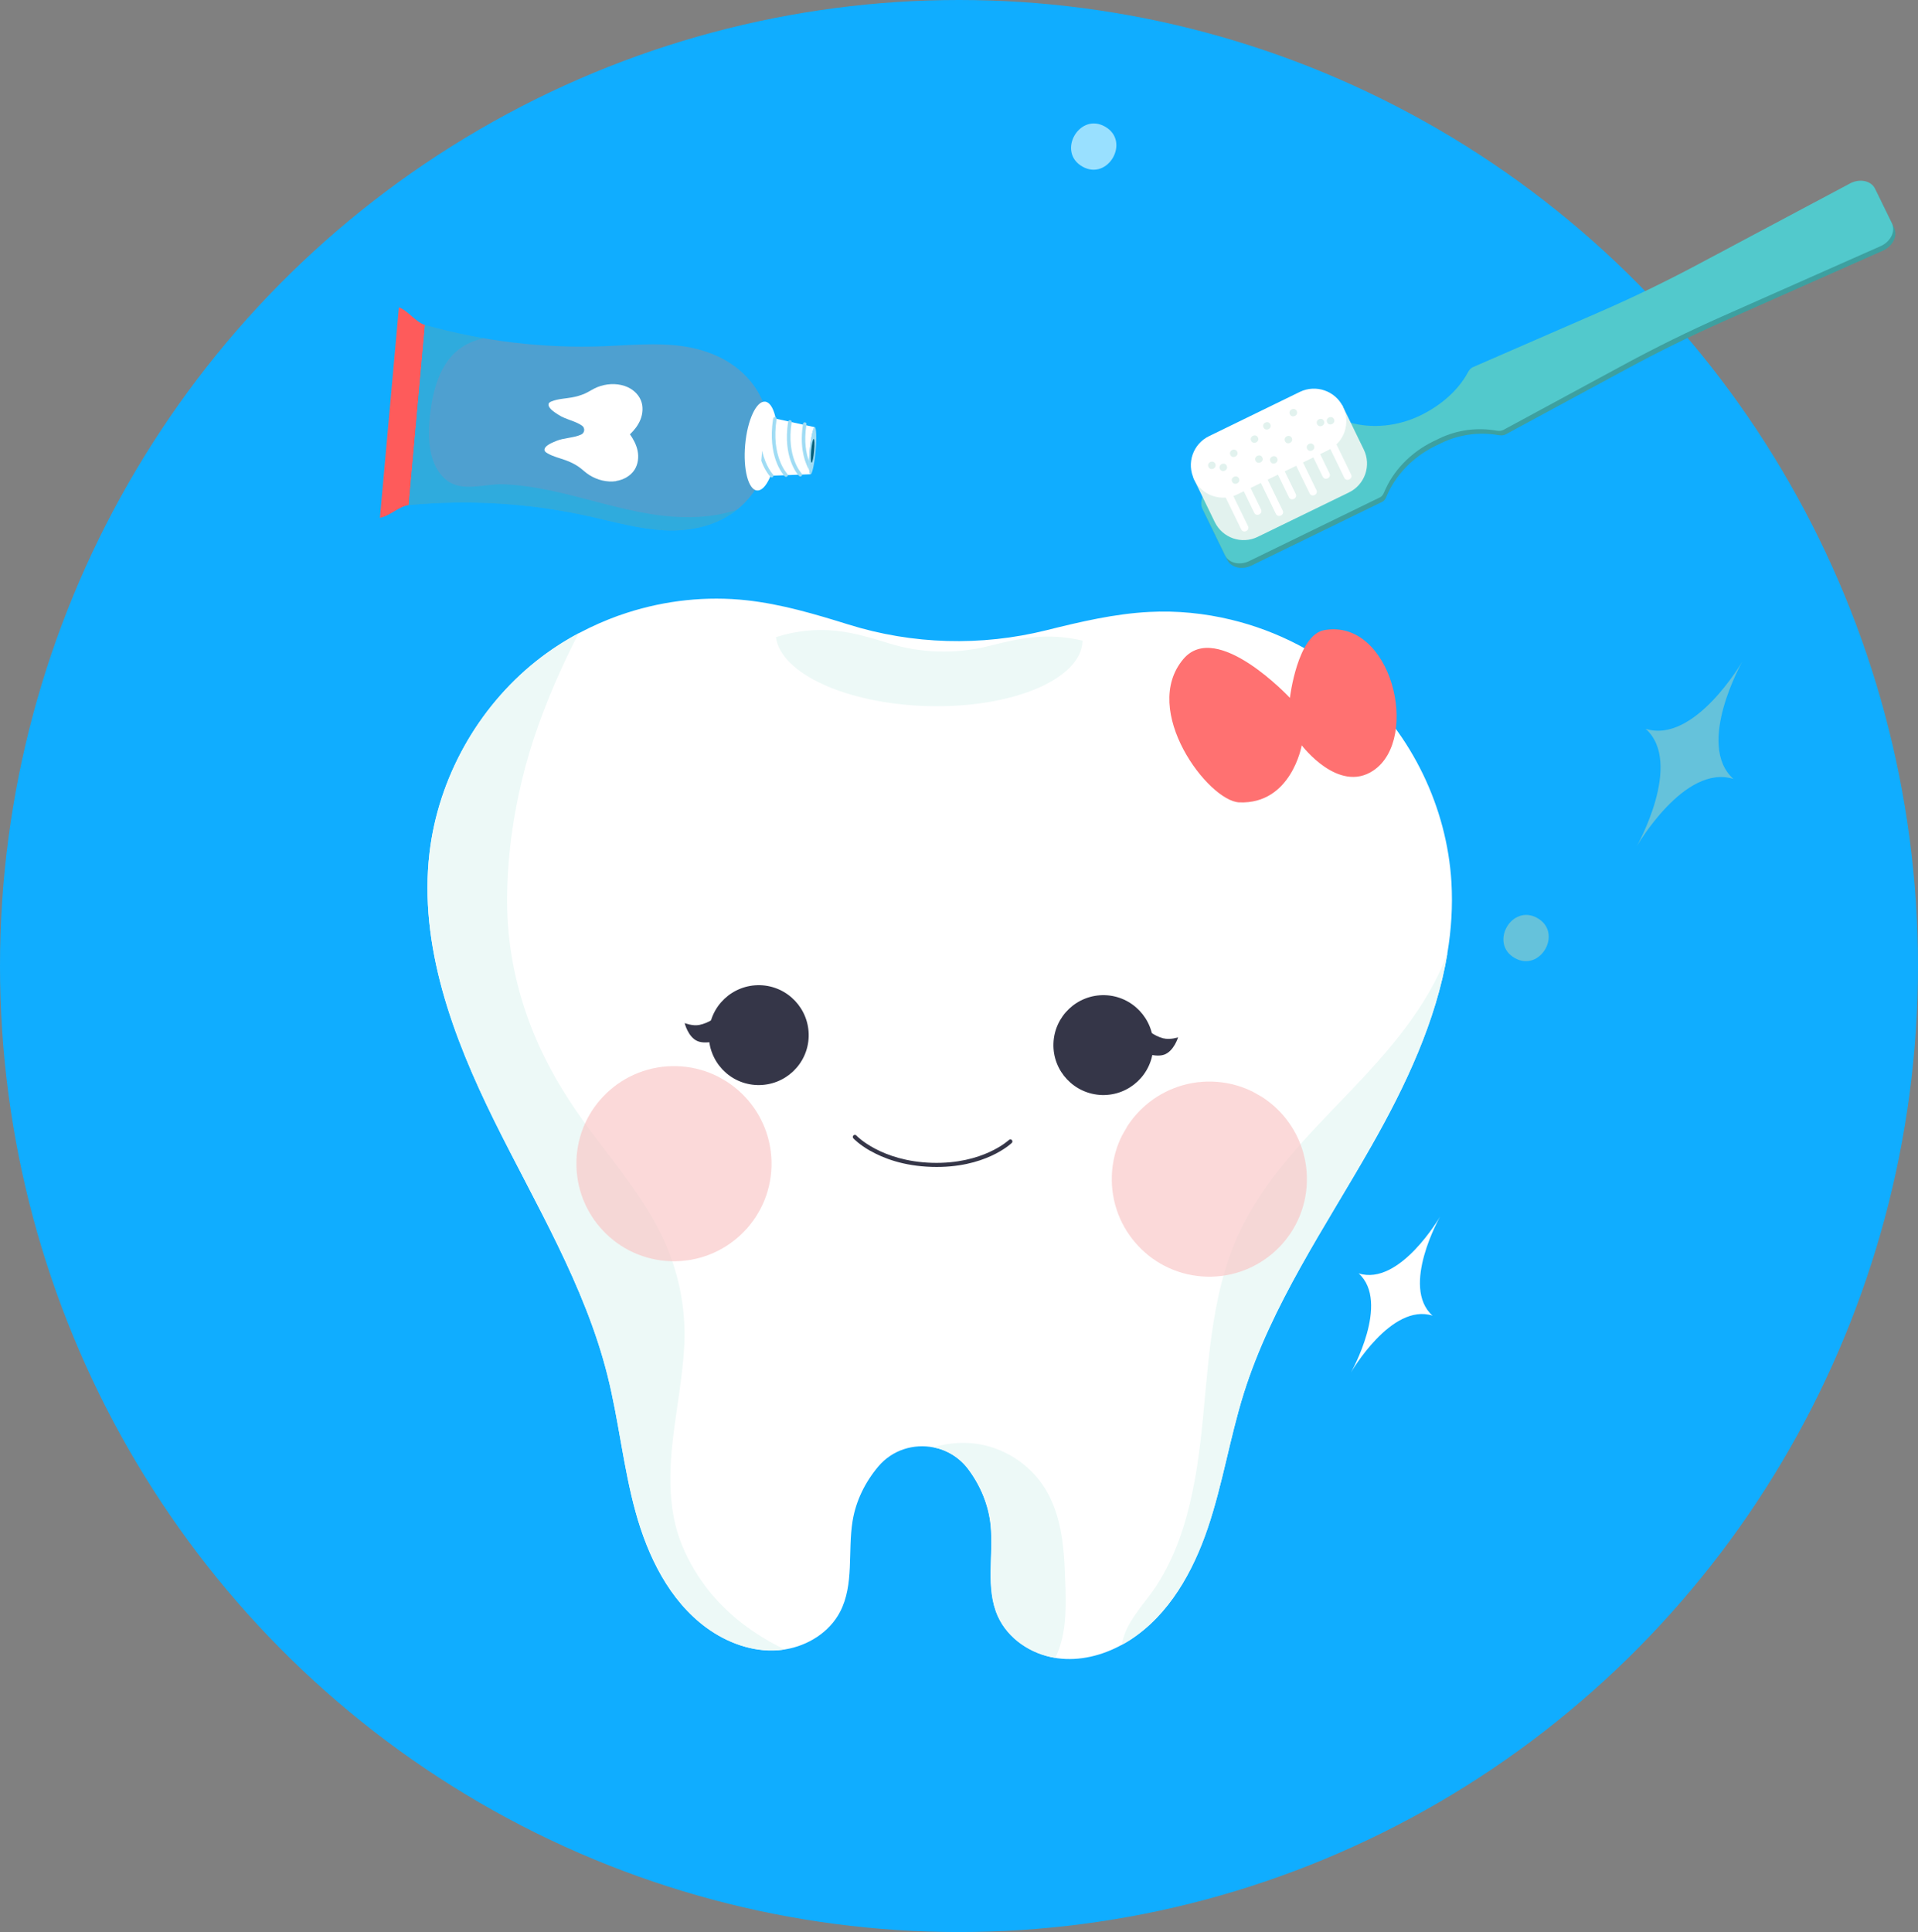<svg xmlns="http://www.w3.org/2000/svg" xmlns:xlink="http://www.w3.org/1999/xlink" viewBox="0 0 277 279"><rect x="0" y="0" width="277" height="279" fill="#808080" stroke="none"/><defs><clipPath id="clippath"><rect x="83.24" y="153.95" width="28.18" height="28.18" transform="translate(-96.86 169.17) rotate(-60.25)" style="fill:none;"></rect></clipPath><clipPath id="clippath-1"><rect x="160.56" y="156.19" width="28.18" height="28.18" transform="translate(-59.84 237.43) rotate(-60.25)" style="fill:none;"></rect></clipPath><clipPath id="clippath-2"><rect x="89.98" y="59.77" width="2.23" height="4.12" transform="translate(-17.04 82.52) rotate(-45)" style="fill:none;"></rect></clipPath><clipPath id="clippath-3"><rect x="80.66" y="58.8" width="9.59" height="12.7" transform="translate(-21.04 79.51) rotate(-45)" style="fill:none;"></rect></clipPath><clipPath id="clippath-4"><rect x="60.3" y="42" width="33.04" height="50.72" transform="translate(-25.13 74.05) rotate(-45)" style="fill:none;"></rect></clipPath></defs><g style="fill:none; isolation:isolate;"><g id="_&#x30EC;&#x30A4;&#x30E4;&#x30FC;_1"><ellipse cx="138.5" cy="139.5" rx="138.5" ry="139.5" style="fill:#10adff;"></ellipse><path d="m159.6,18.29c3.71,2.12.42,7.88-3.29,5.76-3.71-2.12-.42-7.88,3.29-5.76" style="fill:#99e0ff;"></path><path d="m196.2,183.87c4.66,4.18-1.1,14.34-1.1,14.34,0,0,5.83-10.12,11.79-8.22-4.66-4.17,1.1-14.33,1.1-14.33,0,0-5.83,10.12-11.79,8.22" style="fill:#fff;"></path><path d="m209.04,137.66h0c-1.62,9.76-6.04,19.14-10.98,27.82-6.65,11.7-14.44,22.96-18.46,35.81-1.99,6.38-3.03,13.04-5.17,19.37-2.14,6.33-5.61,12.53-11.22,16.16-.38.25-.78.48-1.19.7-2.83,1.55-6.09,2.37-9.27,1.95-.12-.02-.25-.04-.37-.06-3.51-.56-6.8-2.75-8.27-5.99-1.83-4.06-.6-8.78-1.05-13.2-.31-2.94-1.48-5.71-3.23-8.05-1.28-1.71-3.08-2.77-4.99-3.15h0c-2.86-.57-5.96.33-8.01,2.77-1.89,2.25-3.22,4.94-3.7,7.86-.71,4.39.25,9.18-1.81,13.12-1.53,2.93-4.62,4.87-7.9,5.41-.36.06-.71.11-1.08.14-3.66.26-7.32-1.08-10.29-3.24-5.39-3.94-8.5-10.33-10.27-16.78-1.77-6.45-2.41-13.15-4.04-19.64-3.27-13.05-10.4-24.74-16.36-36.81-5.96-12.06-10.92-25.32-9.35-38.69,1.27-10.76,6.93-20.93,15.41-27.68,3.16-2.51,6.69-4.53,10.42-6.02.89-.36,1.8-.69,2.72-.98,5.56-1.79,11.48-2.43,17.28-1.79,4.99.55,9.84,1.99,14.66,3.49,9.28,2.9,19.17,3.18,28.61.83,4.9-1.22,9.82-2.38,14.84-2.64,3.99-.21,8,.19,11.87,1.13,6.65,1.61,12.9,4.83,17.99,9.39,8.08,7.22,13.14,17.7,13.79,28.52.2,3.46-.02,6.88-.59,10.26" style="fill:#fff;"></path><path d="m156.34,92.53v.02c-.16,5.55-10.21,9.77-22.45,9.41-11.69-.34-21.15-4.72-21.83-9.95,2.82-.91,5.82-1.23,8.77-.91,2.53.28,4.99,1.01,7.44,1.77,4.71,1.47,9.73,1.62,14.52.42,2.49-.62,4.99-1.21,7.53-1.34,2.02-.11,4.06.1,6.03.57" style="fill:#edf9f7;"></path><path d="m209.04,137.67c-1.62,9.75-6.04,19.13-10.98,27.81-6.65,11.7-14.44,22.96-18.46,35.81-1.99,6.38-3.03,13.04-5.17,19.37-2.14,6.33-5.61,12.54-11.22,16.16-.38.25-.78.48-1.19.7.14-.93.47-1.84.9-2.67,1.11-2.13,2.82-3.89,4.12-5.9,1.32-2.04,2.37-4.24,3.21-6.51,1.7-4.62,2.56-9.49,3.13-14.37,1.18-10.04,1.22-20.52,5.51-29.88,3.62-7.88,9.87-14.08,15.79-20.26,5.77-6.03,11.42-12.37,14.36-20.26" style="fill:#edf9f7;"></path><path d="m101.87,229.06c-1.57-2.1-2.82-4.34-3.71-6.81-1.04-2.87-1.36-5.95-1.34-8.99.04-6.43,1.72-12.72,2.01-19.14.24-5.43-.88-10.71-3.23-15.61-2.6-5.41-6.37-9.96-9.96-14.72-3.57-4.74-6.68-9.75-8.85-15.29-2.14-5.47-3.4-11.24-3.53-17.13-.14-6.22.64-12.46,2.07-18.5,1.33-5.62,3.34-11.01,5.73-16.26.79-1.73,1.62-3.48,2.54-5.19-2.17,1.16-4.23,2.5-6.16,4.04-8.47,6.75-14.14,16.92-15.41,27.68-1.57,13.36,3.39,26.62,9.35,38.69,5.97,12.06,13.09,23.76,16.36,36.81,1.63,6.49,2.27,13.19,4.04,19.64,1.77,6.45,4.88,12.84,10.27,16.78,2.97,2.16,6.63,3.51,10.29,3.24.33-.02.66-.07.99-.12-4.43-2.1-8.51-5.18-11.46-9.11" style="fill:#edf9f7;"></path><path d="m153.89,232.1c-.04,2.5-.36,5.07-1.49,7.3-3.51-.56-6.8-2.75-8.27-5.99-1.83-4.06-.6-8.78-1.05-13.21-.31-2.94-1.48-5.71-3.23-8.05-1.28-1.71-3.08-2.77-4.99-3.15,2.53-.78,5.25-.86,7.8-.17,2.83.76,5.41,2.44,7.26,4.71,1.97,2.42,2.97,5.42,3.44,8.47.24,1.61.36,3.23.42,4.86.08,1.73.15,3.48.12,5.22" style="fill:#edf9f7;"></path><g style="fill:none; opacity:.67;"><g style="clip-path:url(#clippath); fill:none;"><path d="m111.42,168.45c-.22,7.78-6.71,13.9-14.49,13.68-7.78-.22-13.9-6.71-13.68-14.49.22-7.78,6.71-13.9,14.49-13.68s13.9,6.71,13.68,14.49" style="fill:#f9c7c7;"></path></g></g><g style="fill:none; opacity:.67;"><g style="clip-path:url(#clippath-1); fill:none;"><path d="m188.74,170.68c-.22,7.78-6.71,13.9-14.49,13.68s-13.9-6.71-13.68-14.49c.22-7.78,6.71-13.9,14.49-13.68s13.9,6.71,13.68,14.49" style="fill:#f9c7c7;"></path></g></g><path d="m168.02,149.94c.96.25,2.12-.14,2.12-.14,0,0-.6,2-2.01,2.5-1.51.53-3.95-.68-3.95-.68,0,0,.43-2.16,1.31-2.76.34-.23,1.01.69,2.53,1.09" style="fill:#353648;"></path><path d="m152.14,150.71c-.12,3.98,3.02,7.3,7,7.42,3.98.11,7.3-3.02,7.42-7,.11-3.98-3.02-7.3-7-7.42-3.98-.11-7.3,3.02-7.42,7" style="fill:#353648;"></path><path d="m100.99,148.01c-.97.19-2.11-.27-2.11-.27,0,0,.48,2.03,1.87,2.61,1.48.61,3.98-.45,3.98-.45,0,0-.3-2.18-1.15-2.83-.33-.25-1.05.63-2.59.94" style="fill:#353648;"></path><path d="m116.79,149.69c-.11,3.98-3.43,7.11-7.42,7-3.98-.11-7.11-3.43-7-7.42.11-3.98,3.43-7.11,7.42-7,3.98.12,7.11,3.44,7,7.42" style="fill:#353648;"></path><path d="m125.66,166.18c-1.57-.9-2.36-1.73-2.42-1.8-.11-.12-.1-.31.02-.42.12-.11.31-.11.42.02.03.04,3.55,3.72,10.93,3.94,7.37.21,11.06-3.27,11.1-3.3.12-.11.31-.11.42,0,.11.12.11.31,0,.42-.16.15-3.89,3.69-11.53,3.47-4.13-.12-7.07-1.27-8.92-2.33" style="fill:#353648;"></path><path d="m186.29,100.78s-10.54-11.3-15.37-5.63c-6.3,7.41,3.59,20.55,8.06,20.72,7.52.3,9.02-8.24,9.02-8.24,0,0,5.31,7.04,10.36,3.63,6.82-4.61,2.59-21.98-7.1-20.27-3.89.69-4.97,9.78-4.97,9.78" style="fill:#ff7171;"></path><path d="m175.49,70.9l18.88-9.19c.27-.13.6-.12.95-.02,3.19.89,6.86.55,10.16-1.05h0c2.91-1.42,5.44-3.59,6.85-6.23.17-.32.39-.58.69-.72l18.28-7.96c4.77-2.08,9.45-4.34,14.04-6.78l22.28-11.86c1.38-.67,2.95-.3,3.49.81l2.44,5c.54,1.12-.14,2.58-1.51,3.25l-23.07,10.23c-4.75,2.11-9.42,4.4-14,6.88l-17.54,9.48c-.29.14-.64.16-.99.1-2.69-.48-5.63-.15-8.3,1.15l-.83.4c-3.3,1.61-5.83,4.29-7.09,7.35-.14.34-.33.6-.6.73l-18.88,9.2c-1.38.67-2.94.3-3.49-.81l-3.26-6.7c-.54-1.12.14-2.58,1.51-3.25" style="fill:#3da0a0;"></path><path d="m175.17,70.24l18.88-9.19c.27-.13.6-.12.95-.02,3.19.89,6.86.55,10.16-1.05h0c2.91-1.42,5.44-3.59,6.85-6.23.17-.32.39-.58.69-.72l18.28-7.96c4.77-2.08,9.45-4.34,14.04-6.78l22.28-11.86c1.38-.67,2.95-.3,3.49.81l2.44,5c.54,1.12-.14,2.58-1.51,3.25l-23.07,10.23c-4.75,2.11-9.42,4.4-14,6.88l-17.54,9.49c-.29.14-.64.16-.99.1-2.69-.48-5.63-.15-8.3,1.15l-.83.4c-3.3,1.61-5.83,4.29-7.09,7.35-.14.34-.33.6-.6.73l-18.88,9.2c-1.38.67-2.94.3-3.49-.81l-3.26-6.7c-.54-1.12.14-2.58,1.51-3.25" style="fill:#52c9cc;"></path><path d="m172.31,68.96l21.52-10.48,3.13,6.44c1.12,2.3.16,5.07-2.14,6.19l-13.19,6.42c-2.3,1.12-5.07.16-6.19-2.14l-3.13-6.44Z" style="fill:#e2f2ee;"></path><path d="m193.96,58.75v.03c1.14,2.31.17,5.11-2.14,6.23l-13.13,6.39c-2.31,1.12-5.11.16-6.23-2.15v-.03c-1.14-2.31-.17-5.11,2.14-6.23l13.13-6.4c2.31-1.12,5.11-.15,6.23,2.15" style="fill:#fff;"></path><path d="m175.71,69.16l3.55,7.3c.31.63,1.29.15.98-.48l-3.55-7.3c-.31-.63-1.29-.15-.98.48" style="fill:#fff;"></path><path d="m179.18,70.02l1.96,4.03c.31.63,1.29.15.98-.48l-1.96-4.03c-.31-.63-1.29-.15-.98.48" style="fill:#fff;"></path><path d="m180.72,66.91l3.55,7.3c.31.63,1.29.15.98-.48l-3.55-7.3c-.31-.63-1.29-.15-.98.48" style="fill:#fff;"></path><path d="m184.19,67.78l1.96,4.03c.31.63,1.29.15.98-.48l-1.96-4.03c-.31-.63-1.29-.15-.98.48" style="fill:#fff;"></path><path d="m185.59,63.95l3.55,7.3c.31.63,1.29.15.98-.48l-3.55-7.29c-.31-.63-1.29-.15-.98.48" style="fill:#fff;"></path><path d="m189.07,64.81l1.96,4.03c.31.63,1.29.15.98-.48l-1.96-4.03c-.31-.63-1.29-.15-.98.48" style="fill:#fff;"></path><path d="m190.6,61.7l3.55,7.3c.31.63,1.29.15.98-.48l-3.55-7.29c-.31-.63-1.29-.15-.98.48" style="fill:#fff;"></path><path d="m177.95,69.57c.31.63,1.29.15.98-.48-.31-.63-1.29-.15-.98.48" style="fill:#e2f2ee;"></path><path d="m174.53,67.44c.31.63,1.29.15.98-.48-.31-.63-1.29-.15-.98.48" style="fill:#e2f2ee;"></path><path d="m177.69,65.7c.31.63,1.29.15.98-.48-.31-.63-1.29-.15-.98.48" style="fill:#e2f2ee;"></path><path d="m176.18,67.73c.31.63,1.29.15.98-.48-.31-.63-1.29-.15-.98.48" style="fill:#e2f2ee;"></path><path d="m181.33,66.54c.31.63,1.29.15.98-.48-.31-.63-1.29-.15-.98.48" style="fill:#e2f2ee;"></path><path d="m183.47,66.65c.31.63,1.29.15.98-.48-.31-.63-1.29-.15-.98.48" style="fill:#e2f2ee;"></path><path d="m185.58,63.72c.31.63,1.29.15.98-.48-.31-.63-1.29-.15-.98.48" style="fill:#e2f2ee;"></path><path d="m182.48,61.74c.31.63,1.29.15.98-.48-.31-.63-1.29-.15-.98.48" style="fill:#e2f2ee;"></path><path d="m180.69,63.65c.31.63,1.29.15.98-.48-.31-.63-1.29-.15-.98.48" style="fill:#e2f2ee;"></path><path d="m186.29,59.83c.31.63,1.29.15.98-.48-.31-.63-1.29-.15-.98.48" style="fill:#e2f2ee;"></path><path d="m190.22,61.26c.31.63,1.29.15.98-.48-.31-.63-1.29-.15-.98.48" style="fill:#e2f2ee;"></path><path d="m191.67,61c.31.63,1.29.15.98-.48-.31-.63-1.29-.15-.98.48" style="fill:#e2f2ee;"></path><path d="m188.78,64.82c.31.63,1.29.15.98-.48-.31-.63-1.29-.15-.98.48" style="fill:#e2f2ee;"></path><path d="m222.04,132.58c3.71,2.12.42,7.88-3.29,5.76-3.71-2.12-.42-7.88,3.29-5.76" style="fill:#65c2db;"></path><path d="m237.66,105.24c5.53,4.95-1.3,17.01-1.3,17.01,0,0,6.91-12.01,13.99-9.76-5.53-4.95,1.3-17,1.3-17,0,0-6.92,12-13.99,9.75" style="fill:#65c2db;"></path><path d="m61.38,46.93c-1.31-.37-2.48-2.11-3.77-2.54l-2.74,30.38c1.35-.19,2.82-1.7,4.17-1.83l2.35-26.01Z" style="fill:#fe5b5b;"></path><path d="m85.01,74.54c3.64.81,7.25,1.86,10.96,2.04,3.71.18,7.62-.6,10.69-3.15,2.49-2.06,4.31-5.45,4.49-8.9.44-3.43-.74-7.09-2.83-9.56-2.57-3.05-6.27-4.52-9.96-5.01-3.69-.49-7.43-.1-11.15.04-8.71.33-17.43-.71-25.84-3.07l-2.35,26.01c8.7-.82,17.46-.29,25.97,1.6" style="fill:#4ea0d0;"></path><path d="m88.97,69.46c1.07-.16,2.11-.73,2.69-1.65.5-.8.61-1.81.42-2.74-.18-.85-.59-1.64-1.1-2.35.63-.6,1.18-1.3,1.51-2.11.35-.88.43-1.89.08-2.77-.4-1.01-1.32-1.76-2.35-2.1-1.28-.43-2.71-.33-3.96.17-.62.25-1.16.64-1.76.91-.62.28-1.28.46-1.95.58-.96.17-1.94.19-2.86.55-.23.09-.5.21-.47.53.04.57,1.02,1.15,1.45,1.43,1.02.67,2.39.86,3.39,1.56.46.33.4,1.04-.12,1.28-1.11.51-2.48.46-3.61.93-.47.2-1.54.6-1.68,1.15-.08.31.16.47.37.6.84.51,1.81.71,2.72,1.05.64.24,1.26.53,1.82.92.55.38,1,.86,1.57,1.21,1.14.71,2.53,1.07,3.87.87" style="fill:#fff;"></path><g style="fill:none; opacity:.1;"><g style="clip-path:url(#clippath-2); fill:none;"><path d="m90.43,59.58c-.25.87-.21,1.84.13,2.73.25.66.67,1.26,1.2,1.75-.21-.48-.48-.93-.79-1.35.09-.09.18-.18.27-.27-.09-.11-.17-.23-.24-.35-.45-.72-.67-1.62-.57-2.52"></path></g></g><g style="fill:none; opacity:.1;"><g style="clip-path:url(#clippath-3); fill:none;"><path d="m88.97,69.46c1.07-.16,2.11-.73,2.69-1.65.5-.8.61-1.81.42-2.74,0-.03-.02-.07-.02-.1-.28,1.08-.88,2.08-1.79,2.72-1.05.74-2.52.92-3.66.31-.56-.3-1.01-.77-1.52-1.15-.7-.5-1.52-.82-2.37-.92-.3-.04-.6-.04-.88-.13-.29-.08-.57-.25-.7-.51-.21-.4,0-.92.35-1.21.35-.28.82-.38,1.27-.43.45-.05.91-.07,1.34-.22.43-.16.82-.49.9-.93.08-.41-.13-.83-.44-1.11-.31-.28-.71-.44-1.1-.58-.68-.23-1.38-.41-2.09-.53.89.4,1.89.63,2.67,1.18.46.33.4,1.04-.12,1.28-1.11.51-2.48.46-3.61.93-.47.2-1.54.6-1.68,1.15-.08.31.16.47.37.6.84.51,1.81.71,2.72,1.05.64.24,1.26.53,1.82.92.55.38,1,.86,1.57,1.21,1.14.71,2.53,1.07,3.87.87"></path></g></g><path d="m109.33,70.83c-1.26-.11-2.03-3.08-1.71-6.62.32-3.54,1.6-6.32,2.87-6.21,1.26.11,2.03,3.08,1.71,6.62-.32,3.54-1.6,6.32-2.87,6.21" style="fill:#fff;"></path><path d="m117.06,68.5c-.23-.02-.29-1.56-.12-3.44.17-1.88.5-3.39.73-3.37.23.02.29,1.56.12,3.44-.17,1.88-.5,3.39-.73,3.37" style="fill:#a0dcf4;"></path><path d="m117.06,68.5c-.23-.02-.29-1.56-.12-3.44.17-1.88.5-3.39.73-3.37l-7.13-1.56-.78,8.62,7.29-.26Z" style="fill:#fff;"></path><path d="m117.21,66.81c-.12-.01-.14-.79-.06-1.73.09-.95.25-1.7.37-1.69.12.01.14.79.06,1.73-.09.95-.25,1.7-.37,1.69" style="fill:#005e7a;"></path><path d="m116.87,67.9c-.57-1-1.28-2.86-1.02-5.7.03-.28.06-.58.11-.88,0-.04,0-.08.01-.12.02-.14.15-.23.29-.21.14.02.24.13.21.29,0,.05-.01.1-.02.15-.35,2.33-.03,4.04.39,5.19-.01.51,0,.96.02,1.28m-1.45.83c.1.1.26.1.36,0,.1-.1.1-.26,0-.36-.02-.02-2.23-2.36-1.44-7.4.04-.15-.07-.27-.21-.29-.14-.02-.27.07-.29.21-.06.36-.1.7-.13,1.03-.41,4.6,1.61,6.72,1.7,6.81m-2.06.06c.1.1.26.1.36,0,.1-.1.1-.26,0-.36-.02-.02-2.39-2.52-1.54-7.91.03-.16-.07-.27-.21-.29-.14-.02-.27.07-.29.21-.06.38-.1.74-.14,1.09-.44,4.9,1.71,7.15,1.81,7.25m-1.7.08s.07-.11.07-.17c0-.07-.02-.13-.07-.18-.02-.02-1.05-1.12-1.56-3.42l-.13,1.44c.43,1.17.95,1.89,1.2,2.19.07.09.12.14.14.15.1.1.26.1.36,0" style="fill:#a0dcf4;"></path><g style="fill:none; mix-blend-mode:multiply; opacity:.4;"><g style="clip-path:url(#clippath-4); fill:none;"><path d="m85.01,74.54c3.64.81,7.25,1.86,10.96,2.04,3.62.17,7.42-.57,10.46-2.96-3.41,1.14-7.17,1.27-10.77.85-4.55-.54-8.95-1.9-13.4-3-3.15-.77-6.35-1.42-9.59-1.54-2.61-.09-5.94,1.19-8.18-.59-2.69-2.14-2.74-6.29-2.39-9.39.41-3.6,1.42-7.7,4.61-9.82.97-.64,2.04-1.04,3.16-1.29-2.86-.49-5.69-1.12-8.49-1.91l-2.35,26.01c8.7-.82,17.46-.29,25.97,1.6" style="fill:#00bcf1;"></path></g></g></g></g></svg>